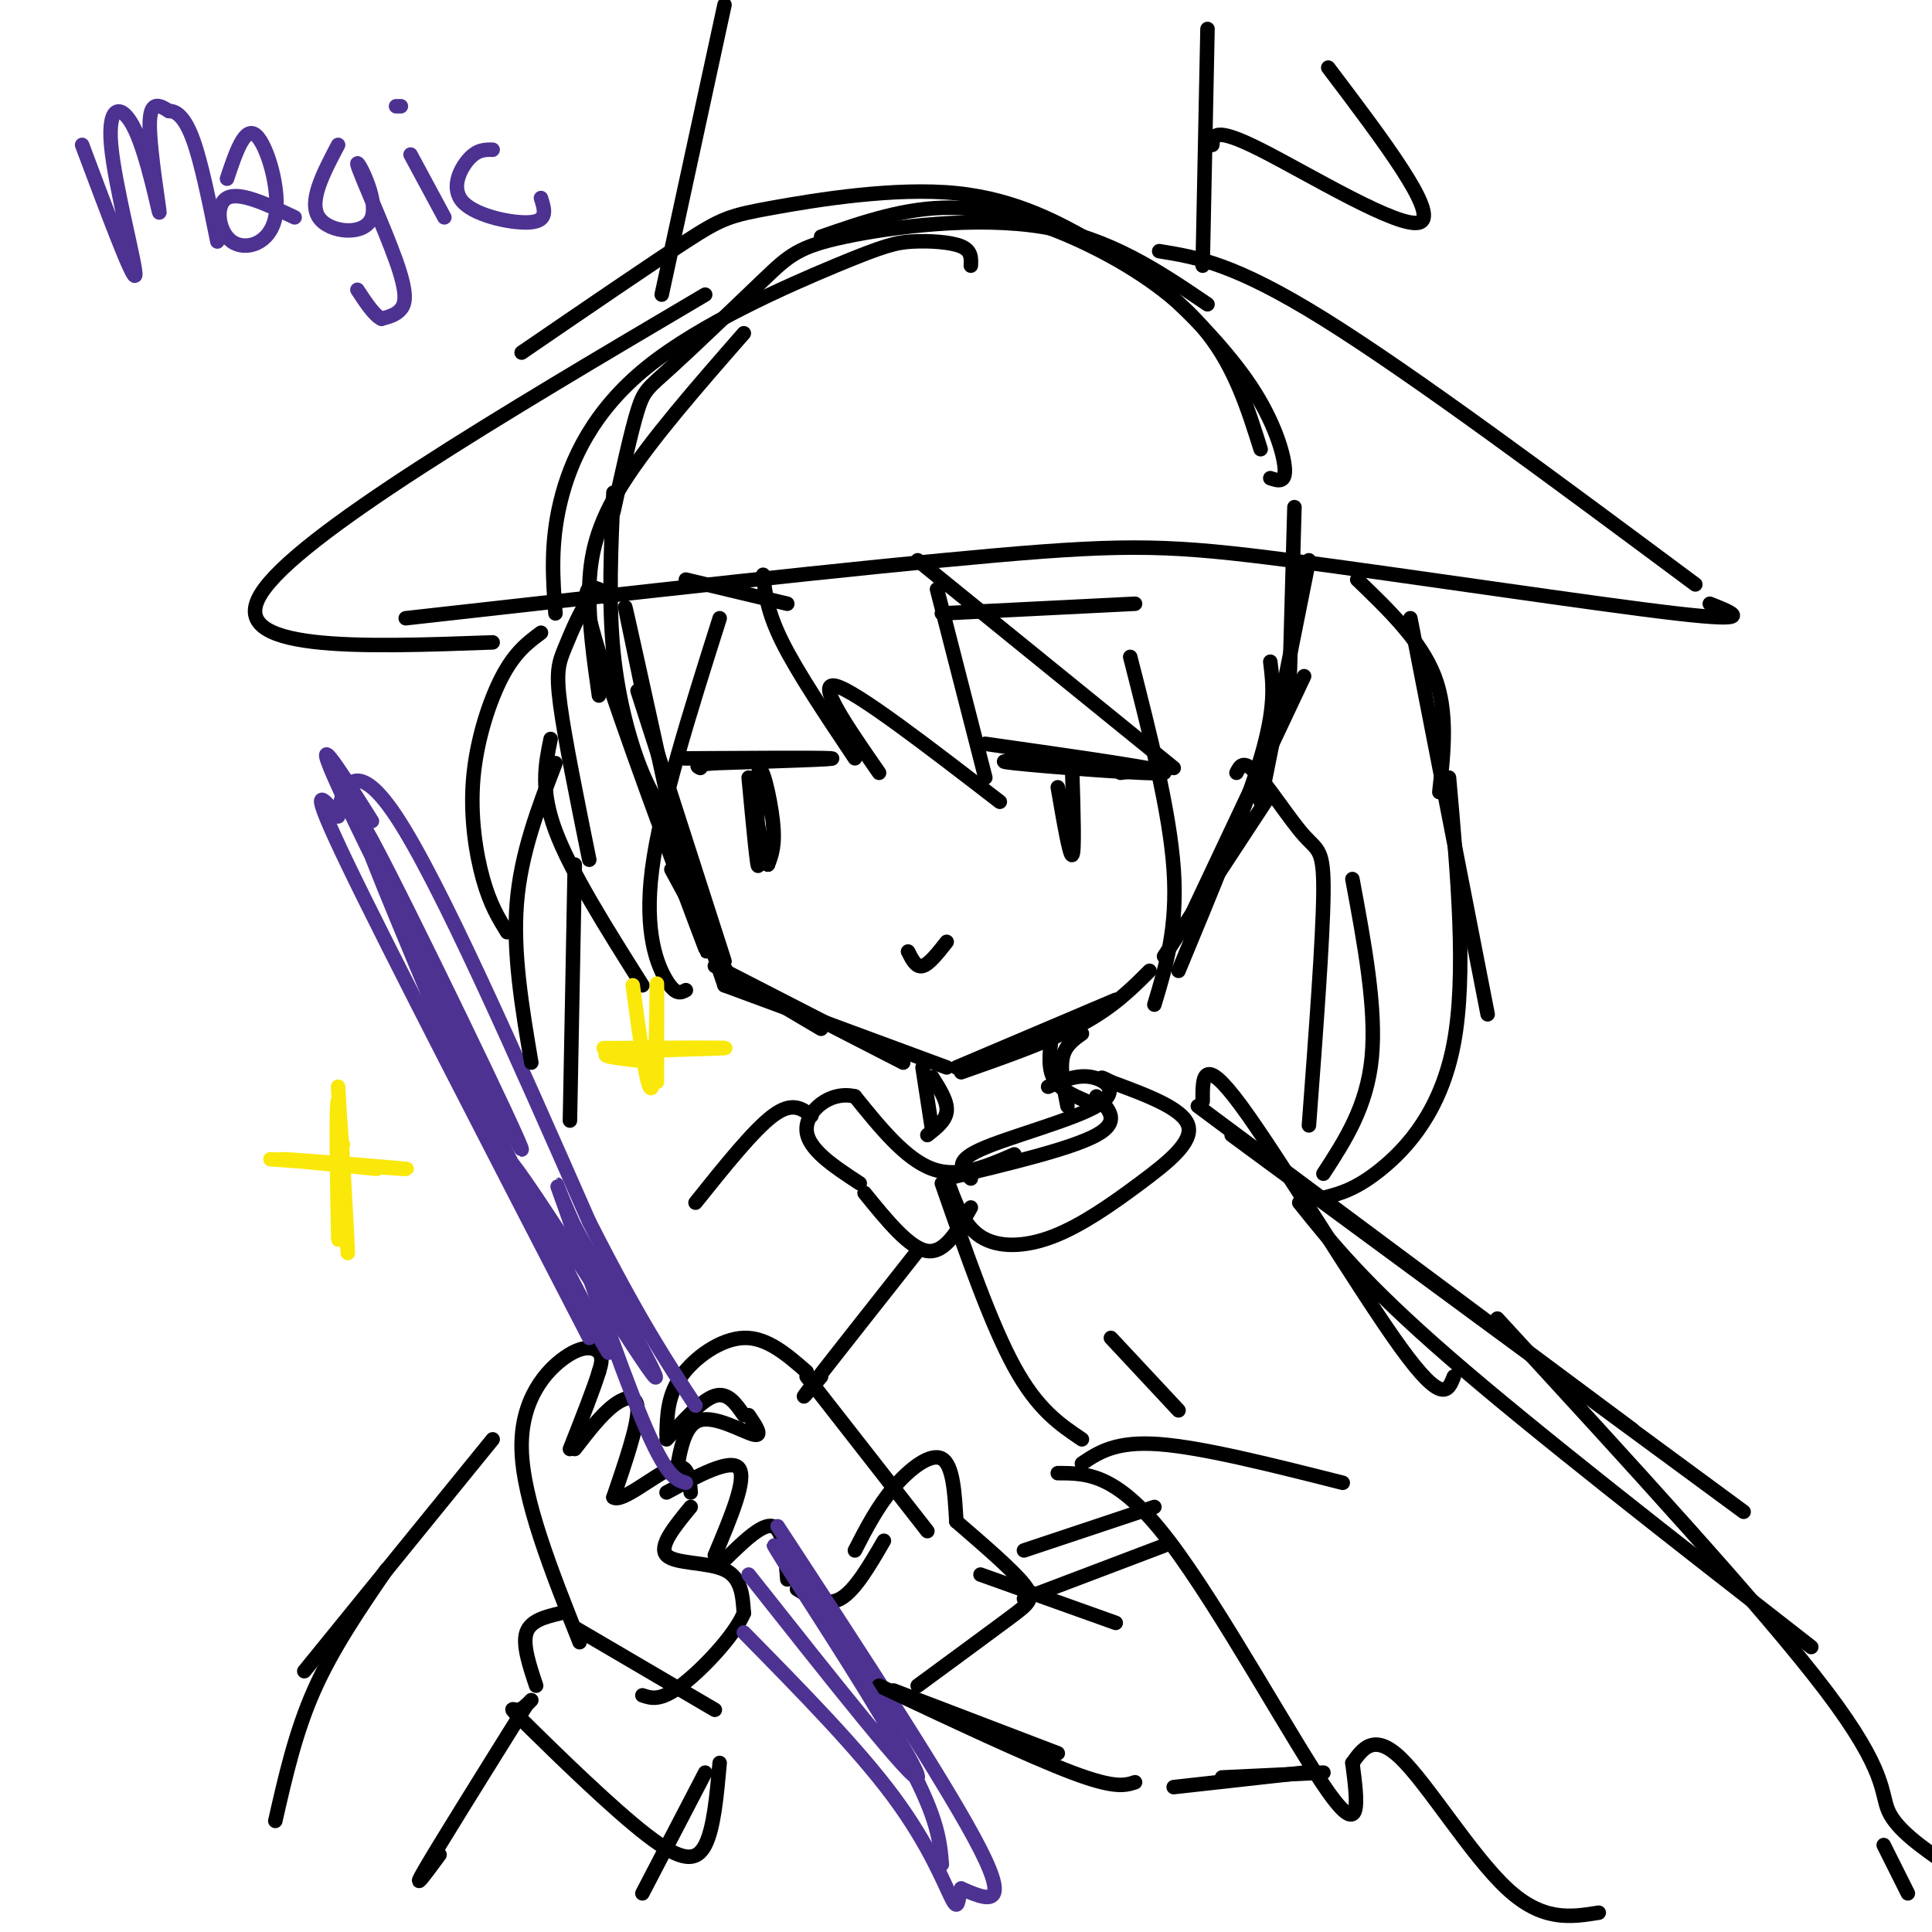 <svg viewBox='0 0 400 400' version='1.1' xmlns='http://www.w3.org/2000/svg' xmlns:xlink='http://www.w3.org/1999/xlink'><g fill='none' stroke='#000000' stroke-width='3' stroke-linecap='round' stroke-linejoin='round'><path d='M261,93c-2.637,-8.381 -5.274,-16.762 -11,-24c-5.726,-7.238 -14.542,-13.333 -24,-18c-9.458,-4.667 -19.560,-7.905 -29,-8c-9.440,-0.095 -18.220,2.952 -27,6'/><path d='M108,73c13.280,-9.088 26.561,-18.176 34,-23c7.439,-4.824 9.037,-5.385 18,-7c8.963,-1.615 25.291,-4.285 38,-3c12.709,1.285 21.801,6.524 28,10c6.199,3.476 9.507,5.189 15,10c5.493,4.811 13.171,12.718 18,20c4.829,7.282 6.808,13.938 7,17c0.192,3.062 -1.404,2.531 -3,2'/><path d='M250,63c-10.101,-6.852 -20.203,-13.703 -34,-16c-13.797,-2.297 -31.291,-0.038 -41,2c-9.709,2.038 -11.633,3.856 -17,9c-5.367,5.144 -14.176,13.616 -19,18c-4.824,4.384 -5.664,4.681 -7,9c-1.336,4.319 -3.168,12.659 -5,21'/><path d='M115,127c-0.542,-7.146 -1.084,-14.292 1,-23c2.084,-8.708 6.793,-18.977 18,-28c11.207,-9.023 28.911,-16.800 39,-21c10.089,-4.200 12.562,-4.823 16,-5c3.438,-0.177 7.839,0.092 10,1c2.161,0.908 2.080,2.454 2,4'/><path d='M192,317c0.000,0.000 -25.000,-32.000 -25,-32'/><path d='M167,284c-4.111,-3.578 -8.222,-7.156 -13,-7c-4.778,0.156 -10.222,4.044 -13,8c-2.778,3.956 -2.889,7.978 -3,12'/><path d='M138,298c3.667,-4.083 7.333,-8.167 10,-9c2.667,-0.833 4.333,1.583 6,4'/><path d='M155,293c1.533,2.267 3.067,4.533 1,4c-2.067,-0.533 -7.733,-3.867 -11,-3c-3.267,0.867 -4.133,5.933 -5,11'/><path d='M138,309c6.667,-3.583 13.333,-7.167 15,-5c1.667,2.167 -1.667,10.083 -5,18'/><path d='M150,323c3.917,-3.833 7.833,-7.667 10,-7c2.167,0.667 2.583,5.833 3,11'/><path d='M165,329c3.000,1.833 6.000,3.667 9,2c3.000,-1.667 6.000,-6.833 9,-12'/><path d='M120,340c-5.881,-14.810 -11.762,-29.619 -12,-40c-0.238,-10.381 5.167,-16.333 9,-19c3.833,-2.667 6.095,-2.048 7,-1c0.905,1.048 0.452,2.524 0,4'/><path d='M124,284c-1.000,3.333 -3.500,9.667 -6,16'/><path d='M119,300c2.711,-3.511 5.422,-7.022 8,-9c2.578,-1.978 5.022,-2.422 5,1c-0.022,3.422 -2.511,10.711 -5,18'/><path d='M127,310c1.711,1.244 8.489,-4.644 12,-6c3.511,-1.356 3.756,1.822 4,5'/><path d='M143,312c-3.356,4.089 -6.711,8.178 -5,10c1.711,1.822 8.489,1.378 12,3c3.511,1.622 3.756,5.311 4,9'/><path d='M154,334c-1.911,4.644 -8.689,11.756 -13,15c-4.311,3.244 -6.156,2.622 -8,2'/></g>
<g fill='none' stroke='#4d3292' stroke-width='3' stroke-linecap='round' stroke-linejoin='round'><path d='M122,277c-20.667,-40.000 -41.333,-80.000 -50,-98c-8.667,-18.000 -5.333,-14.000 -2,-10'/><path d='M70,169c0.578,-5.289 3.022,-13.511 12,0c8.978,13.511 24.489,48.756 40,84'/><path d='M122,253c10.333,20.333 16.167,29.167 22,38'/><path d='M161,316c17.833,27.250 35.667,54.500 42,67c6.333,12.500 1.167,10.250 -4,8'/><path d='M199,391c-0.726,2.536 -0.542,4.875 -2,2c-1.458,-2.875 -4.560,-10.964 -12,-21c-7.440,-10.036 -19.220,-22.018 -31,-34'/></g>
<g fill='none' stroke='#000000' stroke-width='3' stroke-linecap='round' stroke-linejoin='round'><path d='M154,69c-9.733,11.133 -19.467,22.267 -25,31c-5.533,8.733 -6.867,15.067 -7,22c-0.133,6.933 0.933,14.467 2,22'/><path d='M127,102c-0.511,11.400 -1.022,22.800 0,33c1.022,10.200 3.578,19.200 6,25c2.422,5.800 4.711,8.400 7,11'/><path d='M124,122c-2.244,-0.800 -4.489,-1.600 0,13c4.489,14.600 15.711,44.600 20,56c4.289,11.400 1.644,4.200 -1,-3'/><path d='M133,143c-2.333,-11.167 -4.667,-22.333 -3,-15c1.667,7.333 7.333,33.167 13,59'/><path d='M132,143c0.000,0.000 18.000,56.000 18,56'/><path d='M138,169c0.000,0.000 12.000,35.000 12,35'/><path d='M139,180c0.000,0.000 13.000,24.000 13,24'/><path d='M148,200c0.000,0.000 22.000,13.000 22,13'/><path d='M150,201c0.000,0.000 37.000,19.000 37,19'/><path d='M150,204c0.000,0.000 46.000,17.000 46,17'/><path d='M198,221c0.000,0.000 33.000,-14.000 33,-14'/><path d='M199,222c9.250,-3.250 18.500,-6.500 25,-10c6.500,-3.500 10.250,-7.250 14,-11'/><path d='M241,198c0.000,0.000 21.000,-32.000 21,-32'/><path d='M245,193c0.000,0.000 25.000,-53.000 25,-53'/><path d='M261,166c0.000,0.000 10.000,-50.000 10,-50'/><path d='M267,141c0.000,0.000 1.000,-36.000 1,-36'/><path d='M177,321c2.333,-4.533 4.667,-9.067 8,-13c3.333,-3.933 7.667,-7.267 10,-6c2.333,1.267 2.667,7.133 3,13'/><path d='M198,315c5.822,5.022 11.644,10.044 14,13c2.356,2.956 1.244,3.844 -3,7c-4.244,3.156 -11.622,8.578 -19,14'/><path d='M119,337c0.000,0.000 29.000,17.000 29,17'/><path d='M116,334c-3.083,0.750 -6.167,1.500 -7,4c-0.833,2.500 0.583,6.750 2,11'/><path d='M110,352c-0.971,1.016 -1.943,2.032 -3,2c-1.057,-0.032 -2.201,-1.112 3,4c5.201,5.112 16.746,16.415 24,22c7.254,5.585 10.215,5.453 12,2c1.785,-3.453 2.392,-10.226 3,-17'/><path d='M204,154c19.356,2.756 38.711,5.511 37,6c-1.711,0.489 -24.489,-1.289 -31,-2c-6.511,-0.711 3.244,-0.356 13,0'/><path d='M223,158c4.822,0.178 10.378,0.622 12,1c1.622,0.378 -0.689,0.689 -3,1'/><path d='M222,160c0.250,8.250 0.500,16.500 0,17c-0.500,0.500 -1.750,-6.750 -3,-14'/><path d='M148,157c-4.800,0.022 -9.600,0.044 -3,0c6.600,-0.044 24.600,-0.156 27,0c2.400,0.156 -10.800,0.578 -24,1'/><path d='M148,158c-4.500,0.333 -3.750,0.667 -3,1'/><path d='M155,161c0.940,10.000 1.881,20.000 2,18c0.119,-2.000 -0.583,-16.000 0,-19c0.583,-3.000 2.452,5.000 3,10c0.548,5.000 -0.226,7.000 -1,9'/><path d='M159,179c-0.667,-0.667 -1.833,-6.833 -3,-13'/><path d='M188,197c0.833,1.667 1.667,3.333 3,3c1.333,-0.333 3.167,-2.667 5,-5'/><path d='M195,127c0.000,0.000 40.000,-2.000 40,-2'/><path d='M163,125c0.000,0.000 -21.000,-5.000 -21,-5'/><path d='M84,128c47.000,-5.268 94.000,-10.536 122,-13c28.000,-2.464 37.000,-2.125 61,1c24.000,3.125 63.000,9.036 80,11c17.000,1.964 12.000,-0.018 7,-2'/><path d='M351,121c-29.250,-21.750 -58.500,-43.500 -77,-55c-18.500,-11.500 -26.250,-12.750 -34,-14'/><path d='M102,133c-27.667,1.000 -55.333,2.000 -48,-10c7.333,-12.000 49.667,-37.000 92,-62'/><path d='M137,61c0.000,0.000 13.000,-60.000 13,-60'/><path d='M249,55c0.000,0.000 1.000,-49.000 1,-49'/><path d='M275,14c11.467,15.156 22.933,30.311 19,32c-3.933,1.689 -23.267,-10.089 -33,-15c-9.733,-4.911 -9.867,-2.956 -10,-1'/><path d='M158,119c0.417,3.833 0.833,7.667 4,14c3.167,6.333 9.083,15.167 15,24'/><path d='M182,160c-6.583,-9.500 -13.167,-19.000 -9,-18c4.167,1.000 19.083,12.500 34,24'/><path d='M204,161c0.000,0.000 -10.000,-39.000 -10,-39'/><path d='M190,116c0.000,0.000 53.000,43.000 53,43'/><path d='M234,136c4.083,16.000 8.167,32.000 9,44c0.833,12.000 -1.583,20.000 -4,28'/><path d='M244,201c6.917,-16.667 13.833,-33.333 17,-44c3.167,-10.667 2.583,-15.333 2,-20'/><path d='M149,128c-6.156,19.444 -12.311,38.889 -14,52c-1.689,13.111 1.089,19.889 3,23c1.911,3.111 2.956,2.556 4,2'/><path d='M133,204c-7.417,-11.750 -14.833,-23.500 -18,-32c-3.167,-8.500 -2.083,-13.750 -1,-19'/><path d='M122,178c-2.524,-12.464 -5.048,-24.929 -6,-32c-0.952,-7.071 -0.333,-8.750 1,-12c1.333,-3.250 3.381,-8.071 5,-10c1.619,-1.929 2.810,-0.964 4,0'/><path d='M281,120c6.583,6.333 13.167,12.667 16,20c2.833,7.333 1.917,15.667 1,24'/><path d='M292,128c0.000,0.000 16.000,82.000 16,82'/><path d='M300,161c1.822,20.467 3.644,40.933 1,55c-2.644,14.067 -9.756,21.733 -15,26c-5.244,4.267 -8.622,5.133 -12,6'/><path d='M274,243c4.500,-6.917 9.000,-13.833 10,-24c1.000,-10.167 -1.500,-23.583 -4,-37'/><path d='M271,233c1.446,-19.315 2.893,-38.631 3,-48c0.107,-9.369 -1.125,-8.792 -4,-12c-2.875,-3.208 -7.393,-10.202 -10,-13c-2.607,-2.798 -3.304,-1.399 -4,0'/><path d='M112,131c-2.673,1.988 -5.345,3.976 -8,9c-2.655,5.024 -5.292,13.083 -6,21c-0.708,7.917 0.512,15.690 2,21c1.488,5.310 3.244,8.155 5,11'/><path d='M110,220c-1.917,-11.333 -3.833,-22.667 -3,-33c0.833,-10.333 4.417,-19.667 8,-29'/><path d='M191,221c0.000,0.000 2.000,13.000 2,13'/><path d='M193,223c1.583,2.500 3.167,5.000 3,7c-0.167,2.000 -2.083,3.500 -4,5'/><path d='M224,214c-1.750,1.250 -3.500,2.500 -4,5c-0.500,2.500 0.250,6.250 1,10'/><path d='M218,213c-0.583,3.750 -1.167,7.500 0,10c1.167,2.500 4.083,3.750 7,5'/><path d='M227,227c2.583,2.583 5.167,5.167 0,8c-5.167,2.833 -18.083,5.917 -31,9'/><path d='M196,244c1.700,4.820 3.400,9.640 7,12c3.600,2.360 9.099,2.262 15,0c5.901,-2.262 12.204,-6.686 18,-11c5.796,-4.314 11.085,-8.518 10,-12c-1.085,-3.482 -8.542,-6.241 -16,-9'/><path d='M230,224c-2.833,-1.500 -1.917,-0.750 -1,0'/><path d='M217,225c2.988,-1.292 5.976,-2.583 9,-2c3.024,0.583 6.083,3.042 1,6c-5.083,2.958 -18.310,6.417 -24,9c-5.690,2.583 -3.845,4.292 -2,6'/><path d='M210,239c-5.750,2.500 -11.500,5.000 -17,3c-5.500,-2.000 -10.750,-8.500 -16,-15'/><path d='M177,227c-5.200,-1.267 -10.200,3.067 -10,7c0.200,3.933 5.600,7.467 11,11'/><path d='M179,247c4.667,5.750 9.333,11.500 13,12c3.667,0.500 6.333,-4.250 9,-9'/><path d='M249,228c-0.044,-5.000 -0.089,-10.000 8,1c8.089,11.000 24.311,38.000 33,50c8.689,12.000 9.844,9.000 11,6'/><path d='M248,229c0.000,0.000 90.000,67.000 90,67'/><path d='M255,235c0.000,0.000 106.000,78.000 106,78'/><path d='M269,249c6.667,8.333 13.333,16.667 31,32c17.667,15.333 46.333,37.667 75,60'/><path d='M310,273c27.533,29.978 55.067,59.956 68,77c12.933,17.044 11.267,21.156 13,25c1.733,3.844 6.867,7.422 12,11'/><path d='M278,307c-14.500,-3.667 -29.000,-7.333 -38,-8c-9.000,-0.667 -12.500,1.667 -16,4'/><path d='M219,305c6.156,0.000 12.311,0.000 23,14c10.689,14.000 25.911,42.000 33,52c7.089,10.000 6.044,2.000 5,-6'/><path d='M280,365c1.952,-2.702 4.333,-6.458 10,-1c5.667,5.458 14.619,20.131 22,27c7.381,6.869 13.190,5.935 19,5'/><path d='M390,382c0.000,0.000 5.000,10.000 5,10'/><path d='M244,292c0.000,0.000 -14.000,-15.000 -14,-15'/><path d='M168,231c-2.000,-1.500 -4.000,-3.000 -8,0c-4.000,3.000 -10.000,10.500 -16,18'/><path d='M102,298c0.000,0.000 -39.000,48.000 -39,48'/><path d='M80,325c-5.583,8.167 -11.167,16.333 -15,25c-3.833,8.667 -5.917,17.833 -8,27'/><path d='M109,353c-9.000,14.417 -18.000,28.833 -21,34c-3.000,5.167 0.000,1.083 3,-3'/><path d='M146,367c0.000,0.000 -13.000,25.000 -13,25'/><path d='M203,326c0.000,0.000 28.000,10.000 28,10'/><path d='M212,331c0.000,0.000 29.000,-11.000 29,-11'/><path d='M212,321c0.000,0.000 27.000,-9.000 27,-9'/><path d='M185,350c0.000,0.000 34.000,13.000 34,13'/><path d='M182,349c15.583,7.333 31.167,14.667 40,18c8.833,3.333 10.917,2.667 13,2'/><path d='M243,370c0.000,0.000 27.000,-3.000 27,-3'/><path d='M253,368c0.000,0.000 21.000,-1.000 21,-1'/><path d='M190,259c-9.333,11.833 -18.667,23.667 -22,28c-3.333,4.333 -0.667,1.167 2,-2'/><path d='M195,245c5.083,14.583 10.167,29.167 15,38c4.833,8.833 9.417,11.917 14,15'/><path d='M118,232c0.000,0.000 1.000,-53.000 1,-53'/></g>
<g fill='none' stroke='#4d3292' stroke-width='3' stroke-linecap='round' stroke-linejoin='round'><path d='M77,170c-7.185,-11.411 -14.369,-22.821 -5,-3c9.369,19.821 35.292,70.875 36,71c0.708,0.125 -23.798,-50.679 -31,-64c-7.202,-13.321 2.899,10.839 13,35'/><path d='M90,209c11.947,24.697 35.316,68.939 36,71c0.684,2.061 -21.316,-38.061 -21,-40c0.316,-1.939 22.947,34.303 29,43c6.053,8.697 -4.474,-10.152 -15,-29'/><path d='M119,254c-3.619,-7.857 -5.167,-13.000 -2,-4c3.167,9.000 11.048,32.143 16,44c4.952,11.857 6.976,12.429 9,13'/><path d='M155,326c17.126,21.656 34.252,43.311 35,42c0.748,-1.311 -14.882,-25.589 -23,-38c-8.118,-12.411 -8.724,-12.957 -3,-4c5.724,8.957 17.778,27.416 24,39c6.222,11.584 6.611,16.292 7,21'/></g>
<g fill='none' stroke='#fae80b' stroke-width='3' stroke-linecap='round' stroke-linejoin='round'><path d='M70,225c1.071,18.774 2.143,37.548 2,34c-0.143,-3.548 -1.500,-29.417 -2,-31c-0.500,-1.583 -0.143,21.119 0,27c0.143,5.881 0.071,-5.060 0,-16'/><path d='M70,239c0.167,-3.000 0.583,-2.500 1,-2'/><path d='M56,240c15.022,1.111 30.044,2.222 28,2c-2.044,-0.222 -21.156,-1.778 -25,-2c-3.844,-0.222 7.578,0.889 19,2'/><path d='M131,204c1.578,11.644 3.156,23.289 4,21c0.844,-2.289 0.956,-18.511 1,-21c0.044,-2.489 0.022,8.756 0,20'/><path d='M125,217c13.311,-0.067 26.622,-0.133 25,0c-1.622,0.133 -18.178,0.467 -23,1c-4.822,0.533 2.089,1.267 9,2'/></g>
<g fill='none' stroke='#4d3292' stroke-width='3' stroke-linecap='round' stroke-linejoin='round'><path d='M17,30c5.321,14.203 10.641,28.406 11,27c0.359,-1.406 -4.244,-18.421 -5,-27c-0.756,-8.579 2.333,-8.722 5,-3c2.667,5.722 4.910,17.310 5,17c0.090,-0.310 -1.974,-12.517 -2,-18c-0.026,-5.483 1.987,-4.241 4,-3'/><path d='M35,23c1.511,-0.067 3.289,1.267 5,6c1.711,4.733 3.356,12.867 5,21'/><path d='M47,37c1.841,-5.499 3.681,-10.998 6,-9c2.319,1.998 5.116,11.494 4,17c-1.116,5.506 -6.147,7.021 -9,5c-2.853,-2.021 -3.530,-7.577 -1,-9c2.530,-1.423 8.265,1.289 14,4'/><path d='M70,30c-3.088,5.864 -6.177,11.728 -4,15c2.177,3.272 9.619,3.951 11,0c1.381,-3.951 -3.300,-12.533 -3,-11c0.300,1.533 5.581,13.182 8,20c2.419,6.818 1.977,8.805 1,10c-0.977,1.195 -2.488,1.597 -4,2'/><path d='M79,66c-1.500,-0.667 -3.250,-3.333 -5,-6'/><path d='M85,32c0.000,0.000 7.000,13.000 7,13'/><path d='M82,22c0.000,0.000 1.000,0.000 1,0'/><path d='M102,31c-1.595,-0.024 -3.190,-0.048 -5,2c-1.810,2.048 -3.833,6.167 -1,9c2.833,2.833 10.524,4.381 14,4c3.476,-0.381 2.738,-2.690 2,-5'/></g>
</svg>